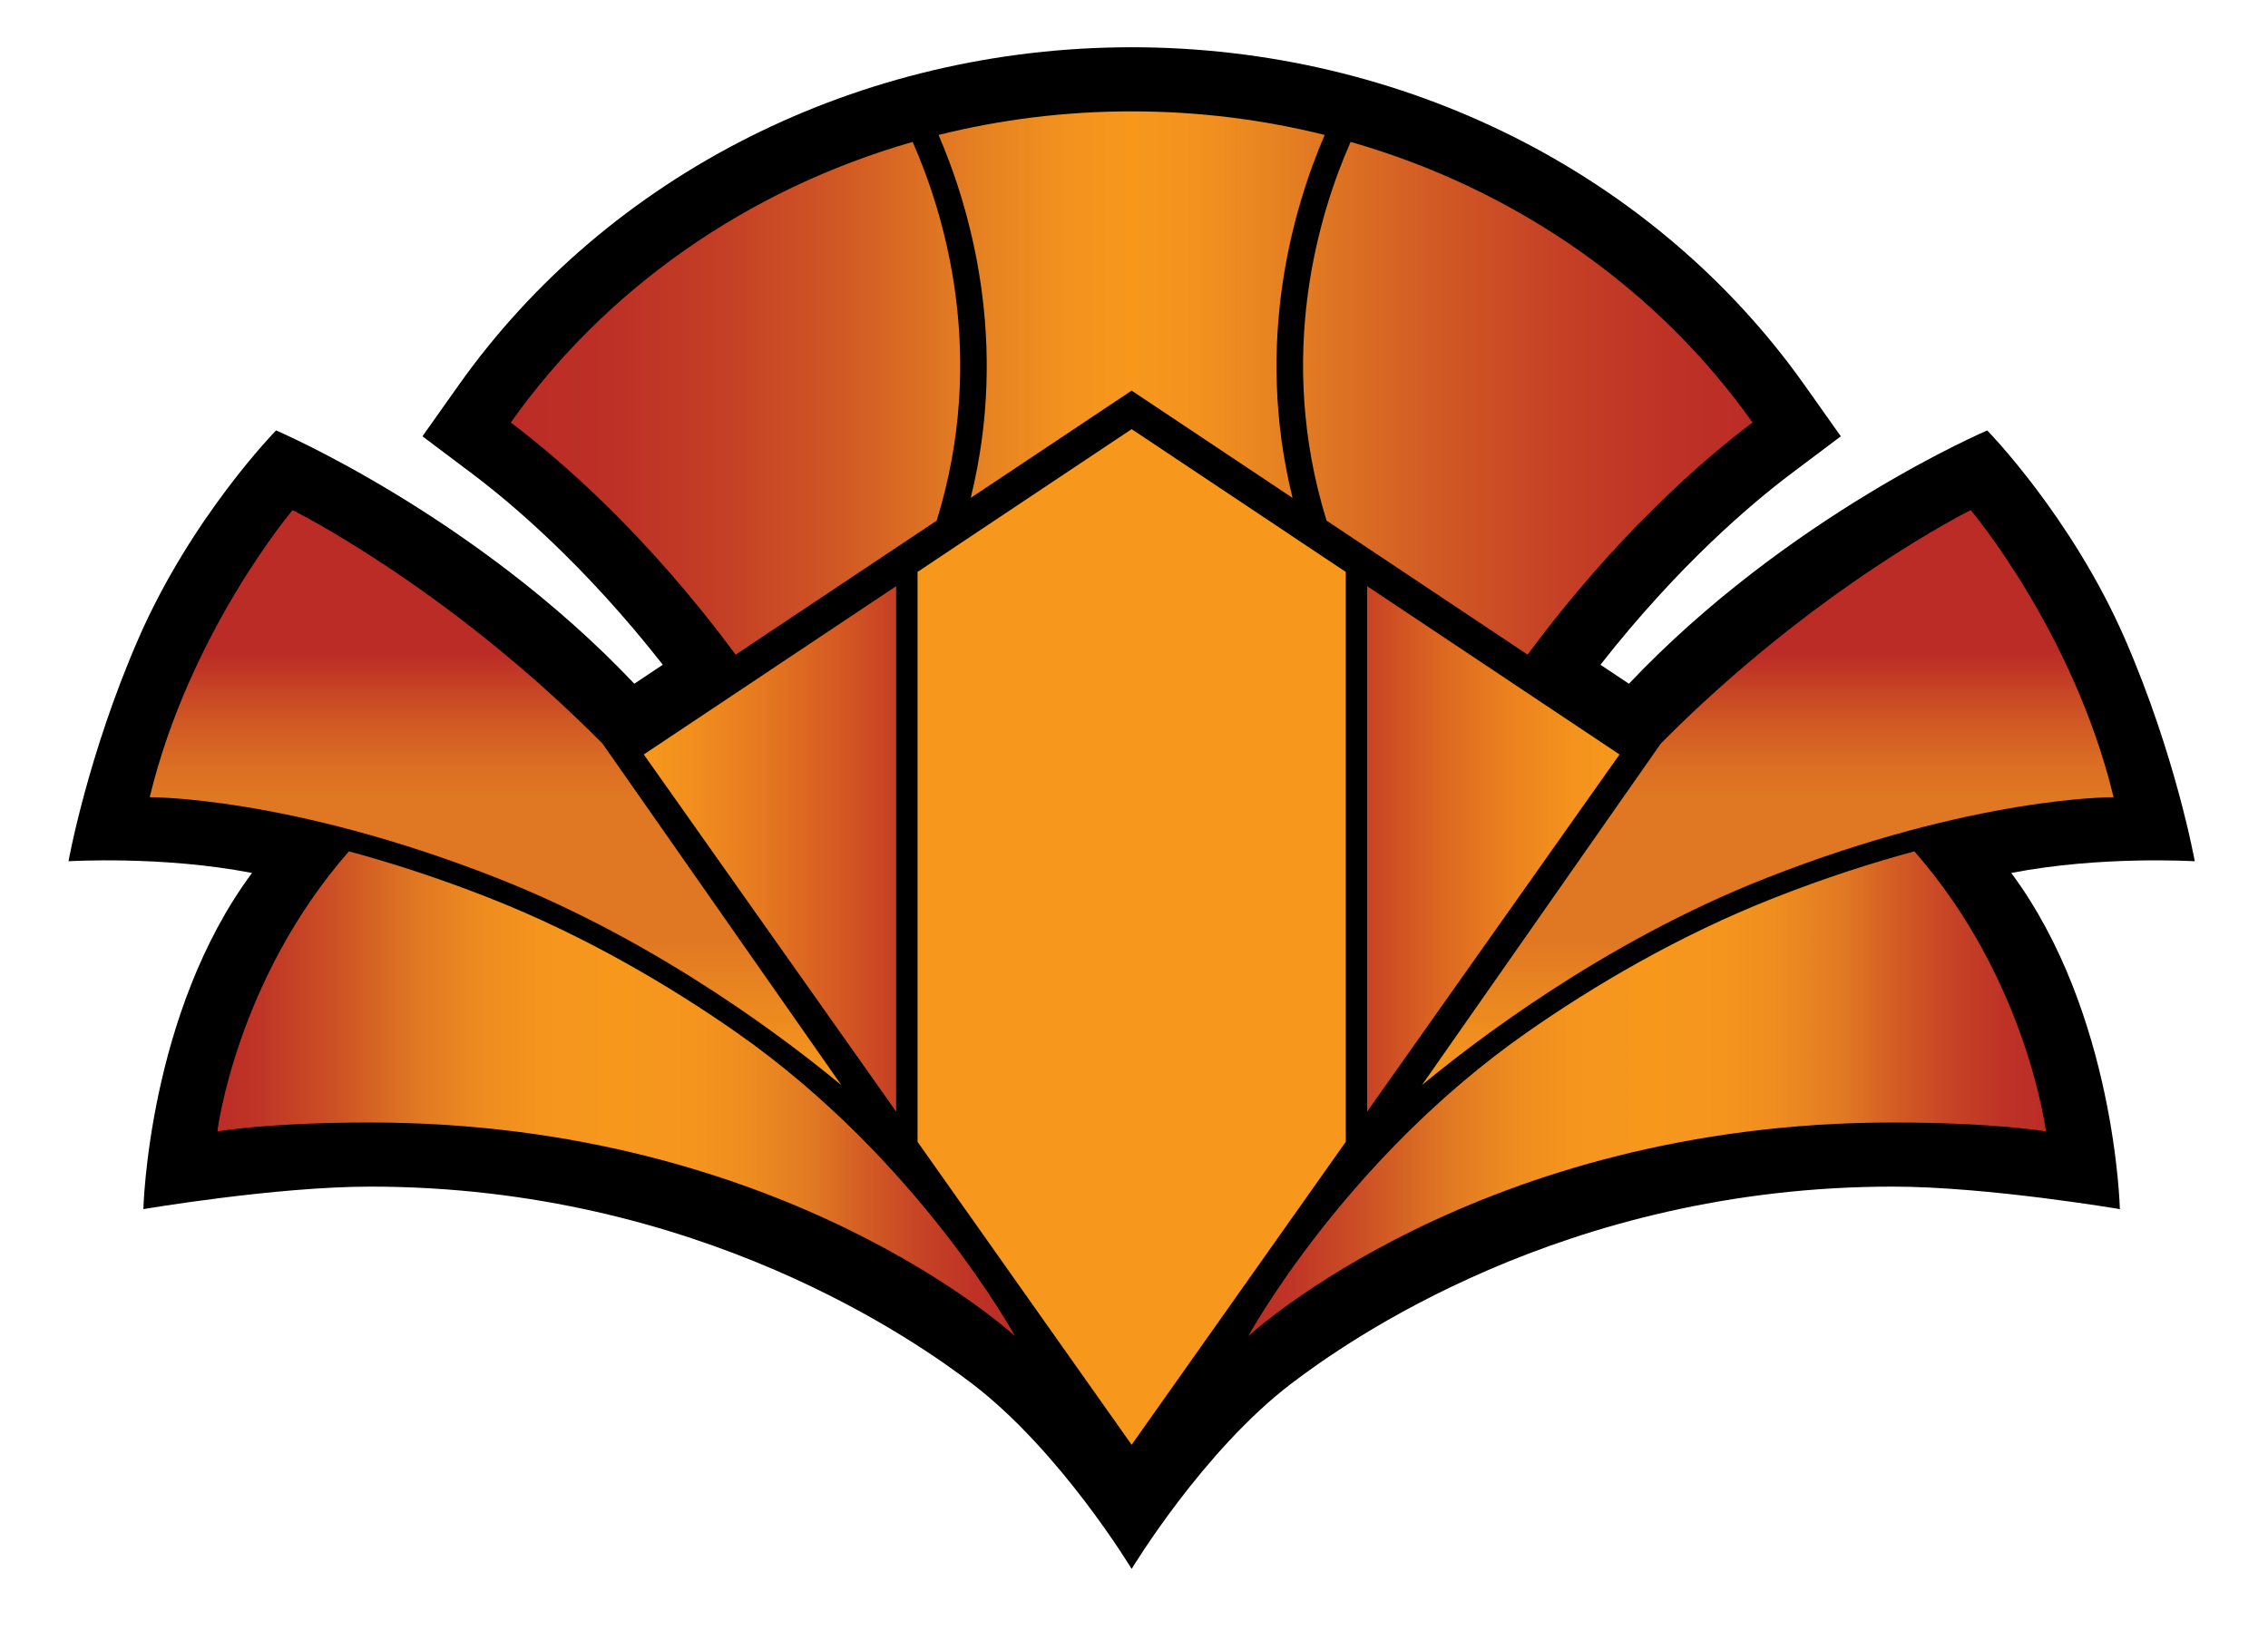 <?xml version="1.0" encoding="utf-8"?>
<!-- Generator: Adobe Illustrator 15.1.0, SVG Export Plug-In . SVG Version: 6.00 Build 0)  -->
<!DOCTYPE svg PUBLIC "-//W3C//DTD SVG 1.1//EN" "http://www.w3.org/Graphics/SVG/1.1/DTD/svg11.dtd">
<svg version="1.1" id="Layer_1" xmlns="http://www.w3.org/2000/svg" xmlns:xlink="http://www.w3.org/1999/xlink" x="0px" y="0px"
	 width="160px" height="115px" viewBox="0 0 160 115" enable-background="new 0 0 160 115" xml:space="preserve">
<g id="Layer_1_1_">
</g>
<g id="Layer_3" display="none">
</g>
<g>
	<path d="M154.834,60.769c0,0-1.331-7.441-4.937-15.715c-3.753-8.608-9.704-14.684-9.704-14.684s-14.008,5.968-25.277,17.872
		l-2.009-1.339c5.523-7.046,10.684-11.4,13.446-13.478l3.51-2.641l-2.537-3.585C116.746,12.254,98.992,3.334,79.833,3.334
		s-36.913,8.92-47.492,23.864l-2.539,3.585l3.511,2.641c2.762,2.077,7.922,6.432,13.446,13.478l-2.009,1.339
		C33.482,36.337,19.474,30.369,19.474,30.369s-5.951,6.076-9.704,14.684c-3.606,8.274-4.937,15.715-4.937,15.715
		s6.605-0.408,12.947,0.826c-7.346,9.883-7.664,23.719-7.664,23.719s9.339-1.589,16.02-1.589c23.238,0,38.671,11.04,42.405,13.876
		c6.269,4.761,11.293,13.099,11.293,13.099s5.025-8.338,11.292-13.099c3.732-2.836,19.168-13.876,42.405-13.876
		c6.681,0,16.019,1.589,16.019,1.589s-0.316-13.836-7.663-23.719C148.228,60.36,154.834,60.769,154.834,60.769z"/>
	<linearGradient id="SVGID_1_" gradientUnits="userSpaceOnUse" x1="79.834" y1="76.564" x2="79.834" y2="35.993">
		<stop  offset="0" style="stop-color:#F7981D"/>
		<stop  offset="0.155" style="stop-color:#EA8620"/>
		<stop  offset="0.25" style="stop-color:#E07823"/>
		<stop  offset="0.5" style="stop-color:#E07823"/>
		<stop  offset="0.552" style="stop-color:#DC6F23"/>
		<stop  offset="0.636" style="stop-color:#D05724"/>
		<stop  offset="0.742" style="stop-color:#BD2F26"/>
		<stop  offset="0.75" style="stop-color:#BB2C26"/>
		<stop  offset="1" style="stop-color:#BB2C26"/>
	</linearGradient>
	<path fill="url(#SVGID_1_)" d="M42.503,52.464l16.852,24.101c-3.333-2.76-12.609-10.021-24.301-14.618
		c-14.696-5.777-24.494-5.699-24.494-5.699c2.826-11.682,10.08-20.255,10.08-20.255S31.528,41.381,42.503,52.464z M139.027,35.992
		c0,0,7.254,8.573,10.08,20.255c0,0-9.798-0.078-24.494,5.699c-11.691,4.597-20.968,11.858-24.303,14.618l16.854-24.101
		C128.138,41.381,139.027,35.992,139.027,35.992z"/>
	<linearGradient id="SVGID_2_" gradientUnits="userSpaceOnUse" x1="15.333" y1="77.172" x2="71.606" y2="77.172">
		<stop  offset="0" style="stop-color:#BB2C26"/>
		<stop  offset="0.052" style="stop-color:#BF3526"/>
		<stop  offset="0.136" style="stop-color:#CB4D25"/>
		<stop  offset="0.242" style="stop-color:#DE7523"/>
		<stop  offset="0.25" style="stop-color:#E07823"/>
		<stop  offset="0.257" style="stop-color:#E17A23"/>
		<stop  offset="0.327" style="stop-color:#EE8B1F"/>
		<stop  offset="0.404" style="stop-color:#F5951E"/>
		<stop  offset="0.5" style="stop-color:#F7981D"/>
		<stop  offset="0.596" style="stop-color:#F5951E"/>
		<stop  offset="0.673" style="stop-color:#EE8B1F"/>
		<stop  offset="0.743" style="stop-color:#E17A23"/>
		<stop  offset="0.75" style="stop-color:#E07823"/>
		<stop  offset="0.809" style="stop-color:#D35D24"/>
		<stop  offset="0.884" style="stop-color:#C64225"/>
		<stop  offset="0.95" style="stop-color:#BE3226"/>
		<stop  offset="1" style="stop-color:#BB2C26"/>
	</linearGradient>
	<path fill="url(#SVGID_2_)" d="M51.921,72.821c-4.58-3.196-10.601-6.792-17.419-9.472c-3.628-1.427-6.947-2.487-9.886-3.28
		c-7.968,9.089-9.283,19.761-9.283,19.761s3.517-0.629,10.803-0.629c29.204,0,45.47,15.074,45.47,15.074
		S64.823,81.824,51.921,72.821z"/>
	<linearGradient id="SVGID_3_" gradientUnits="userSpaceOnUse" x1="88.061" y1="77.172" x2="144.334" y2="77.172">
		<stop  offset="0" style="stop-color:#BB2C26"/>
		<stop  offset="0.052" style="stop-color:#BF3526"/>
		<stop  offset="0.136" style="stop-color:#CB4D25"/>
		<stop  offset="0.242" style="stop-color:#DE7523"/>
		<stop  offset="0.25" style="stop-color:#E07823"/>
		<stop  offset="0.257" style="stop-color:#E17A23"/>
		<stop  offset="0.327" style="stop-color:#EE8B1F"/>
		<stop  offset="0.404" style="stop-color:#F5951E"/>
		<stop  offset="0.5" style="stop-color:#F7981D"/>
		<stop  offset="0.596" style="stop-color:#F5951E"/>
		<stop  offset="0.673" style="stop-color:#EE8B1F"/>
		<stop  offset="0.743" style="stop-color:#E17A23"/>
		<stop  offset="0.75" style="stop-color:#E07823"/>
		<stop  offset="0.809" style="stop-color:#D35D24"/>
		<stop  offset="0.884" style="stop-color:#C64225"/>
		<stop  offset="0.95" style="stop-color:#BE3226"/>
		<stop  offset="1" style="stop-color:#BB2C26"/>
	</linearGradient>
	<path fill="url(#SVGID_3_)" d="M88.061,94.275c0,0,16.267-15.074,45.471-15.074c7.285,0,10.803,0.629,10.803,0.629
		s-1.313-10.672-9.282-19.761c-2.94,0.793-6.259,1.854-9.888,3.28c-6.817,2.68-12.839,6.275-17.417,9.472
		C94.844,81.824,88.061,94.275,88.061,94.275z"/>
	<linearGradient id="SVGID_4_" gradientUnits="userSpaceOnUse" x1="36.032" y1="27.024" x2="123.635" y2="27.024">
		<stop  offset="0" style="stop-color:#BB2C26"/>
		<stop  offset="0.079" style="stop-color:#BD3026"/>
		<stop  offset="0.16" style="stop-color:#C33D25"/>
		<stop  offset="0.243" style="stop-color:#CD5125"/>
		<stop  offset="0.326" style="stop-color:#DB6E23"/>
		<stop  offset="0.35" style="stop-color:#E07823"/>
		<stop  offset="0.381" style="stop-color:#E78221"/>
		<stop  offset="0.448" style="stop-color:#F3921E"/>
		<stop  offset="0.5" style="stop-color:#F7981D"/>
		<stop  offset="0.552" style="stop-color:#F3921E"/>
		<stop  offset="0.619" style="stop-color:#E78221"/>
		<stop  offset="0.65" style="stop-color:#E07823"/>
		<stop  offset="0.733" style="stop-color:#D35D24"/>
		<stop  offset="0.837" style="stop-color:#C64225"/>
		<stop  offset="0.929" style="stop-color:#BE3226"/>
		<stop  offset="1" style="stop-color:#BB2C26"/>
	</linearGradient>
	<path fill="url(#SVGID_4_)" d="M66.212,9.521c4.344-1.083,8.909-1.664,13.621-1.664s9.278,0.581,13.621,1.664
		c-2.185,5.067-5.01,14.531-2.267,25.611l-11.354-7.573l-11.354,7.573C71.222,24.052,68.396,14.588,66.212,9.521z M64.383,10.013
		c-11.751,3.363-21.739,10.458-28.351,19.799c3.378,2.541,9.521,7.801,15.866,16.379l14.183-9.459
		C69.695,25.052,66.598,15.024,64.383,10.013z M93.585,36.731l14.183,9.459c6.346-8.579,12.489-13.839,15.867-16.379
		c-6.613-9.341-16.6-16.436-28.353-19.799C93.068,15.022,89.971,25.052,93.585,36.731z"/>
	<g>
		<linearGradient id="SVGID_5_" gradientUnits="userSpaceOnUse" x1="45.416" y1="59.895" x2="114.252" y2="59.895">
			<stop  offset="0" style="stop-color:#F7981D"/>
			<stop  offset="0.048" style="stop-color:#F28F1E"/>
			<stop  offset="0.126" style="stop-color:#E57720"/>
			<stop  offset="0.224" style="stop-color:#CF4F23"/>
			<stop  offset="0.3" style="stop-color:#BB2C26"/>
			<stop  offset="0.318" style="stop-color:#BB2C26"/>
			<stop  offset="0.5" style="stop-color:#BB2C26"/>
			<stop  offset="0.682" style="stop-color:#BB2C26"/>
			<stop  offset="0.7" style="stop-color:#BB2C26"/>
			<stop  offset="0.738" style="stop-color:#C74124"/>
			<stop  offset="0.816" style="stop-color:#DC6721"/>
			<stop  offset="0.888" style="stop-color:#EB821F"/>
			<stop  offset="0.951" style="stop-color:#F4921D"/>
			<stop  offset="1" style="stop-color:#F7981D"/>
		</linearGradient>
		<path fill="url(#SVGID_5_)" d="M96.446,78.43V41.358l17.806,11.874L96.446,78.43z M45.416,53.232L63.221,78.43V41.358
			L45.416,53.232z"/>
		<polygon fill="#F7981D" points="79.833,30.278 64.729,40.351 64.729,80.563 79.833,101.938 94.938,80.563 94.938,40.351 		"/>
	</g>
</g>
</svg>

